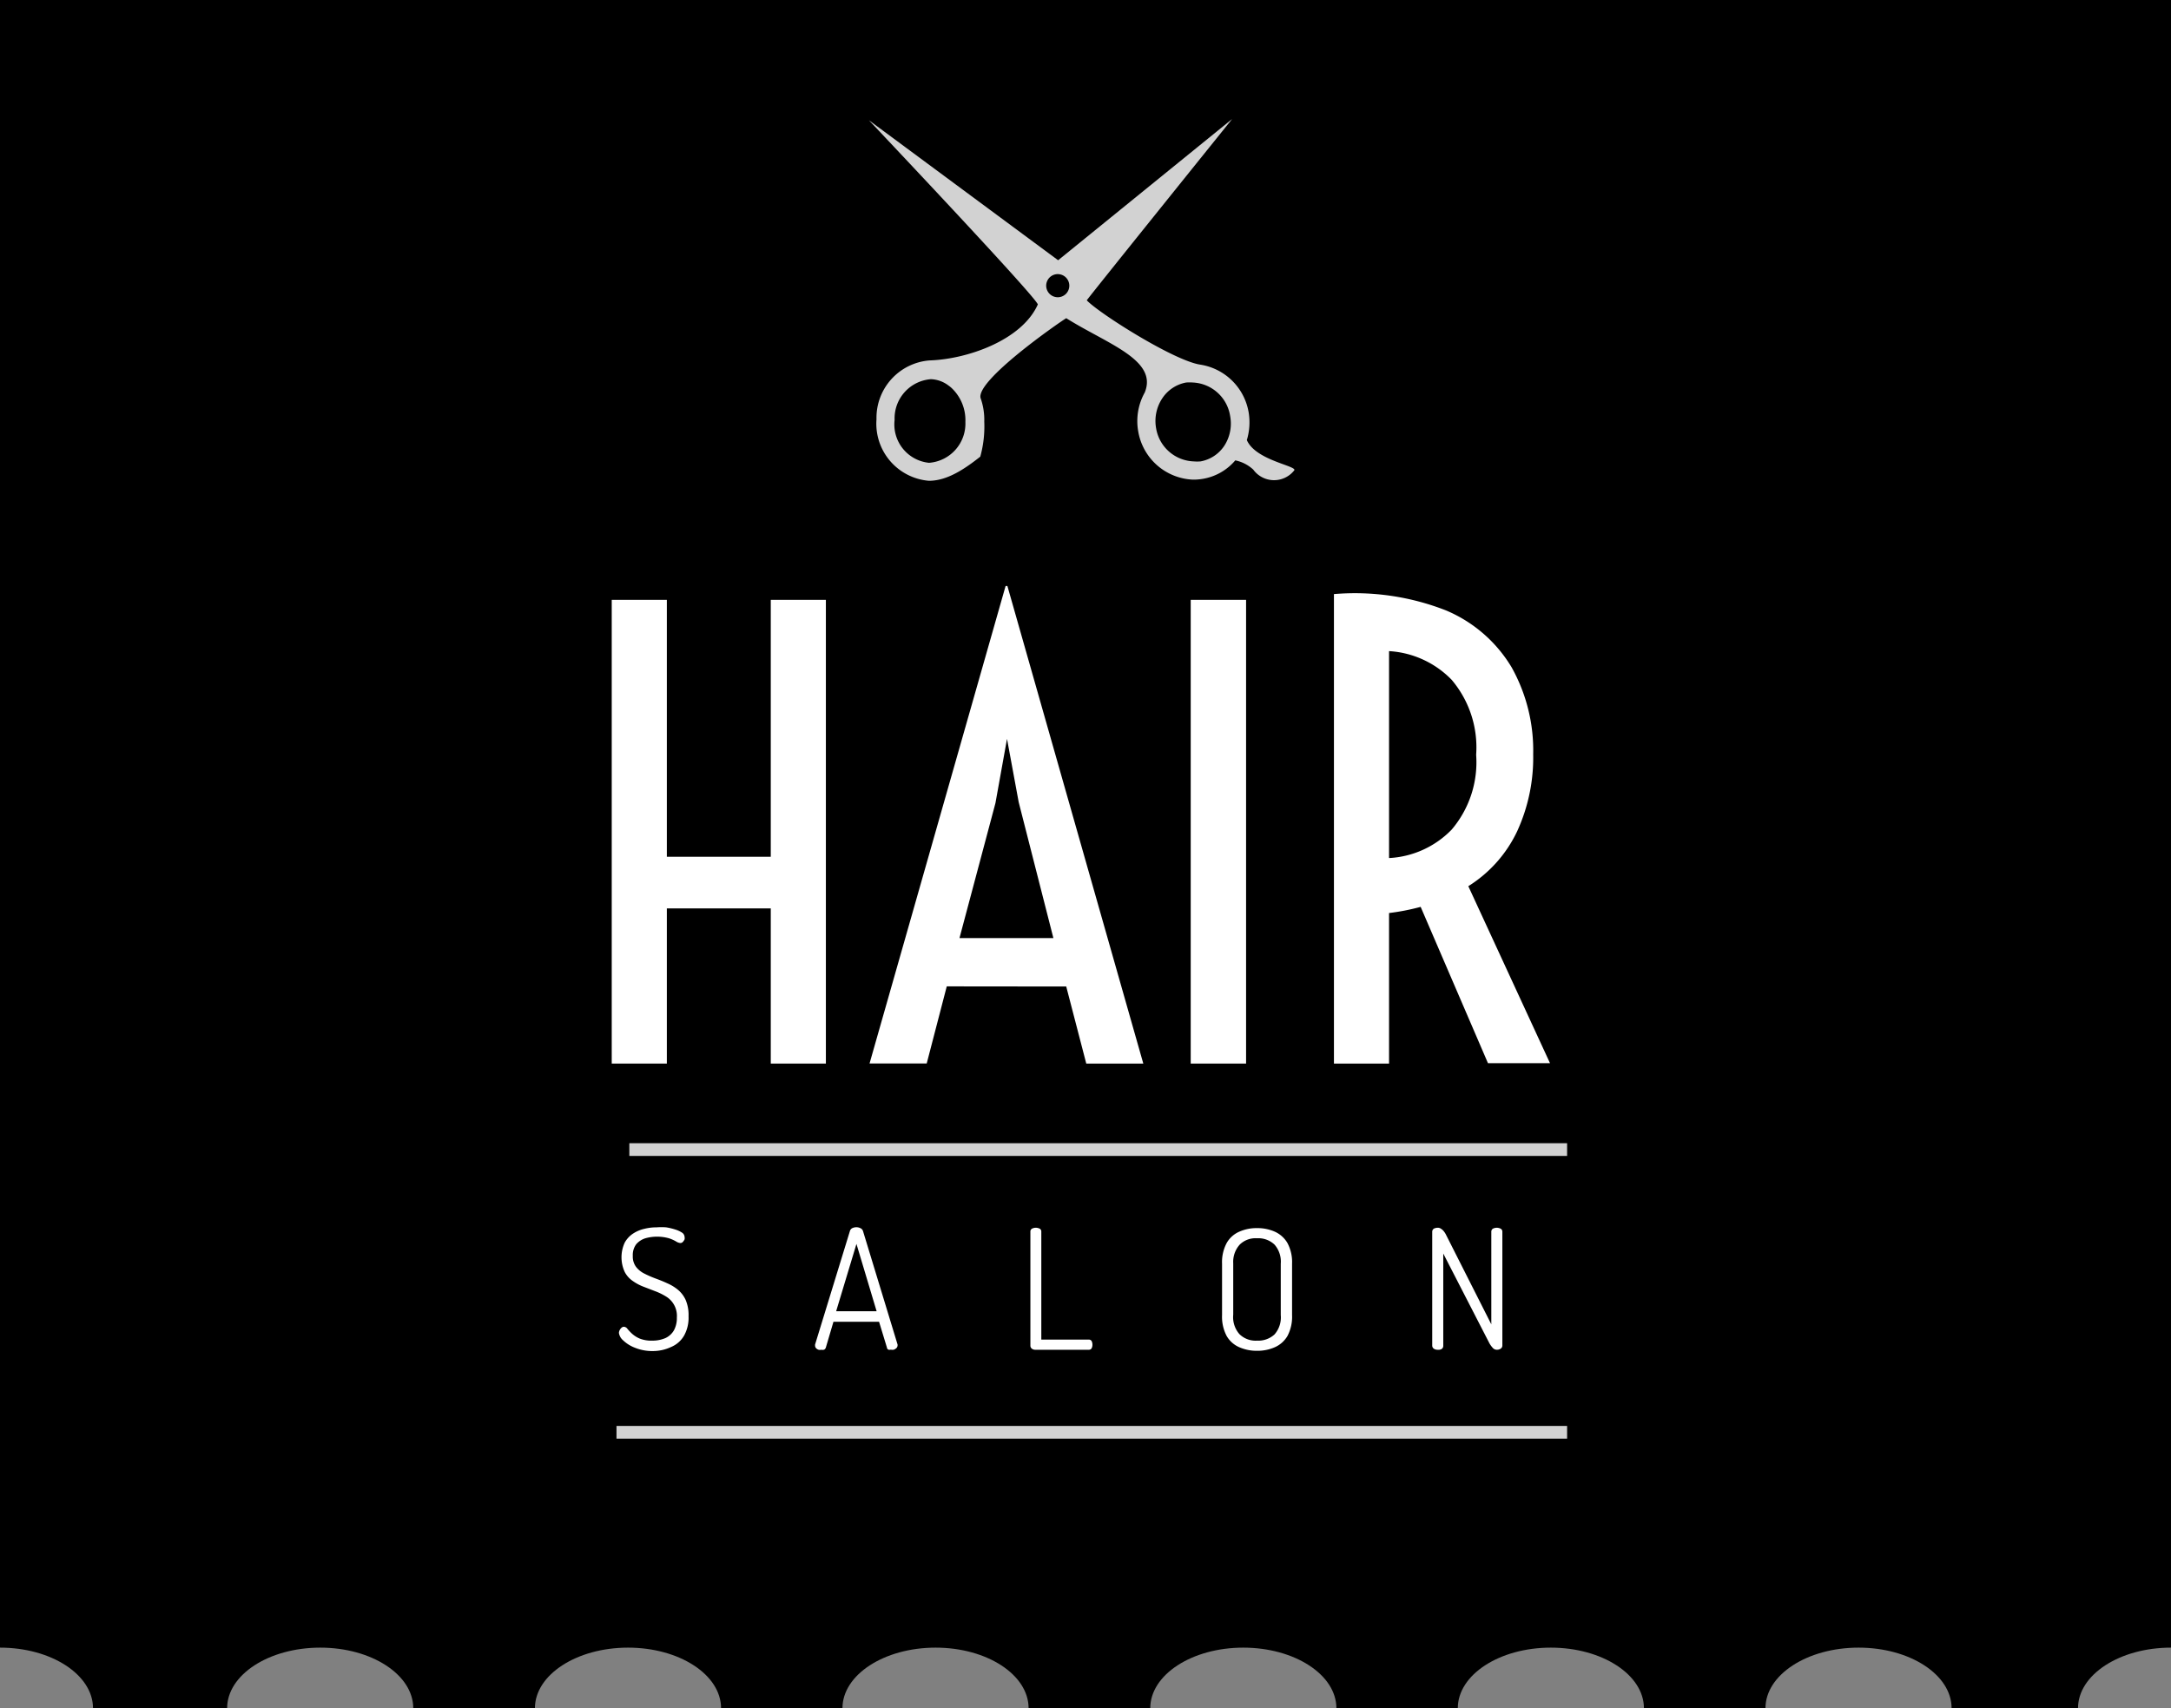 <svg id="logo" xmlns="http://www.w3.org/2000/svg" viewBox="0 0 169 133"><rect x="0" y="0" width="169" height="133" fill="#808080" stroke="none"/><defs><style>.cls-1{fill:#fff;}.cls-2{fill:#d2d2d2;}</style></defs><g id="Ellipse_3_copy_3" data-name="Ellipse 3 copy 3"><path d="M169,128.75V.48H0V128.75c4,0,7.24,2.11,7.24,4.72H17.68c0-2.61,3.25-4.72,7.25-4.72s7.24,2.11,7.24,4.72h9.47c0-2.61,3.25-4.72,7.25-4.72s7.24,2.11,7.24,4.72h9.45c0-2.61,3.25-4.72,7.25-4.72s7.24,2.11,7.24,4.72h9.47c0-2.61,3.24-4.72,7.24-4.72s7.25,2.11,7.25,4.72h9.45c0-2.61,3.24-4.72,7.24-4.72s7.25,2.11,7.25,4.72h9.46c0-2.61,3.25-4.72,7.25-4.72s7.24,2.11,7.24,4.72h9.84C161.76,130.86,165,128.75,169,128.75ZM0,133.47H7.24C3.82,133.42,4,133.47,0,133.47Zm169,0h-7.24C165,133.5,165,133.47,169,133.47Z" transform="translate(0 -0.48)"/></g><g id="text"><g id="HAIR"><path class="cls-1" d="M47.62,83.28V47.18h4.29v20H60v-20h4.29v36.1H60V71.2H51.91V83.28Z" transform="translate(0 -0.48)"/><path class="cls-1" d="M73.7,77.27l-1.56,6H67.69L78.28,46.1h.14L89,83.28H84.56l-1.56-6ZM78.39,58h0l-.9,5L74.69,73.51H82L79.3,62.93Z" transform="translate(0 -0.48)"/><path class="cls-1" d="M92.69,83.28V47.18H97v36.1Z" transform="translate(0 -0.48)"/><path class="cls-1" d="M103.84,83.28V46.73A19.45,19.45,0,0,1,112.56,48a10.85,10.85,0,0,1,5.11,4.43,13.26,13.26,0,0,1,1.68,6.77,13.75,13.75,0,0,1-1.25,6,10.16,10.16,0,0,1-3.8,4.27l6.36,13.78h-4.83l-5.24-12.17a17.29,17.29,0,0,1-2.46.48V83.28Zm4.29-16A7.31,7.31,0,0,0,113,65.07a8.09,8.09,0,0,0,1.91-5.83A8.13,8.13,0,0,0,113,53.4a7.4,7.4,0,0,0-4.87-2.23Z" transform="translate(0 -0.48)"/></g><g id="Rectangle_28" data-name="Rectangle 28"><rect class="cls-2" x="48.99" y="89" width="73" height="0.99"/></g><g id="Rectangle_28_copy" data-name="Rectangle 28 copy"><rect class="cls-2" x="47.99" y="111.01" width="74" height="0.99"/></g><g id="Salon"><path class="cls-1" d="M50.84,105.66a3.57,3.57,0,0,1-1.42-.26,2.75,2.75,0,0,1-.92-.58.93.93,0,0,1-.32-.57.49.49,0,0,1,.06-.22.58.58,0,0,1,.15-.19.27.27,0,0,1,.18-.07.36.36,0,0,1,.27.16,4,4,0,0,0,.36.38,2.14,2.14,0,0,0,.6.38,2.5,2.5,0,0,0,1,.16,2.54,2.54,0,0,0,1-.2,1.48,1.48,0,0,0,.66-.6,2,2,0,0,0,.23-1,1.76,1.76,0,0,0-.85-1.64A4.69,4.69,0,0,0,51,101l-.91-.35a3.74,3.74,0,0,1-.84-.45,1.92,1.92,0,0,1-.62-.7,2.73,2.73,0,0,1,0-2.28,2,2,0,0,1,.66-.71,2.67,2.67,0,0,1,.89-.37,3.8,3.8,0,0,1,.93-.11,4.81,4.81,0,0,1,.75,0,4.92,4.92,0,0,1,.71.17,2.11,2.11,0,0,1,.52.24.43.43,0,0,1,.2.33.51.51,0,0,1,0,.2.91.91,0,0,1-.13.19.26.26,0,0,1-.21.09.75.75,0,0,1-.32-.12,2.72,2.72,0,0,0-.56-.25,3.41,3.41,0,0,0-1.83,0,1.57,1.57,0,0,0-.71.46,1.39,1.39,0,0,0-.27.91,1.35,1.35,0,0,0,.24.84,1.85,1.85,0,0,0,.62.52A8.16,8.16,0,0,0,51,100c.3.11.61.23.91.37a3.52,3.52,0,0,1,.84.5,2.27,2.27,0,0,1,.62.8,3,3,0,0,1,.23,1.28,2.86,2.86,0,0,1-.35,1.51,2.1,2.1,0,0,1-1,.88A3.33,3.33,0,0,1,50.84,105.66Z" transform="translate(0 -0.48)"/><path class="cls-1" d="M63.94,105.56a.57.57,0,0,1-.22,0,.46.46,0,0,1-.2-.13.28.28,0,0,1-.07-.19.28.28,0,0,1,0-.09l2.71-8.83a.36.36,0,0,1,.19-.23.78.78,0,0,1,.31-.07.73.73,0,0,1,.33.08.37.37,0,0,1,.19.22l2.69,8.83a.24.24,0,0,1,0,.08.29.29,0,0,1-.08.19.58.58,0,0,1-.2.13.49.49,0,0,1-.24,0,.35.35,0,0,1-.2,0,.21.21,0,0,1-.11-.17l-.61-2H64.88l-.59,2a.29.29,0,0,1-.13.17A.4.4,0,0,1,63.94,105.56Zm1.15-3h3.15l-1.57-5.24Z" transform="translate(0 -0.48)"/><path class="cls-1" d="M80.6,105.56a.43.43,0,0,1-.27-.08.29.29,0,0,1-.12-.25V96.37a.25.25,0,0,1,.13-.24.66.66,0,0,1,.3-.07.73.73,0,0,1,.29.07.25.25,0,0,1,.13.24v8.4h3.7a.24.24,0,0,1,.22.12.66.66,0,0,1,.06.27.61.61,0,0,1-.06.28.24.24,0,0,1-.22.12Z" transform="translate(0 -0.48)"/><path class="cls-1" d="M97.85,105.64a3.34,3.34,0,0,1-1.36-.27,2.09,2.09,0,0,1-1-.88,3.2,3.2,0,0,1-.36-1.63v-4a3.15,3.15,0,0,1,.36-1.61,2.07,2.07,0,0,1,1-.89,3.27,3.27,0,0,1,1.36-.27,3.32,3.32,0,0,1,1.37.27,2.16,2.16,0,0,1,1,.89,3.15,3.15,0,0,1,.36,1.61v4a3.2,3.2,0,0,1-.36,1.63,2.14,2.14,0,0,1-1,.88A3.32,3.32,0,0,1,97.85,105.64Zm0-.79a1.87,1.87,0,0,0,1.36-.48,2,2,0,0,0,.49-1.51v-4a2,2,0,0,0-.49-1.49,1.83,1.83,0,0,0-1.36-.49,1.75,1.75,0,0,0-1.34.49A2,2,0,0,0,96,98.83v4a2,2,0,0,0,.48,1.51A1.79,1.79,0,0,0,97.85,104.85Z" transform="translate(0 -0.48)"/><path class="cls-1" d="M111.92,105.56a.52.52,0,0,1-.3-.08.3.3,0,0,1-.13-.25V96.39a.29.29,0,0,1,.13-.26.73.73,0,0,1,.3-.07.44.44,0,0,1,.27.09.86.86,0,0,1,.22.21,1.49,1.49,0,0,1,.18.3l3.5,6.92V96.37a.27.27,0,0,1,.13-.24.73.73,0,0,1,.3-.07.73.73,0,0,1,.29.07.26.26,0,0,1,.14.24v8.86a.29.29,0,0,1-.14.25.51.51,0,0,1-.29.08.42.42,0,0,1-.32-.15,2,2,0,0,1-.25-.34l-3.6-7v7.19a.29.29,0,0,1-.14.25A.51.51,0,0,1,111.92,105.56Z" transform="translate(0 -0.48)"/></g><g id="Forma_1" data-name="Forma 1"><path class="cls-2" d="M97.06,34.74a4.76,4.76,0,0,0,.14-2.16,4.53,4.53,0,0,0-3.81-3.72s0,0,0,0c-2.09-.35-7.85-4-8.79-5,0-.06,11.32-14.12,11.32-14.12l-13.55,11L67.64,9.84S80.57,23.5,80.79,24.18c-1.25,2.8-5.52,4.27-8.44,4.36l0,0a4.48,4.48,0,0,0-4.12,4.58,4.46,4.46,0,0,0,4.08,4.79c1.42,0,2.77-.91,4-1.88a8.83,8.83,0,0,0,.31-2.73,5.08,5.08,0,0,0-.29-1.84C76,30.07,82.35,25.65,83,25.25c3.17,2,7.16,3.24,6.11,5.79h0a4.57,4.57,0,0,0-.51,3,4.51,4.51,0,0,0,4.27,3.78,4.36,4.36,0,0,0,.81-.07,4.22,4.22,0,0,0,2.48-1.43,2.94,2.94,0,0,1,1.4.72,2,2,0,0,0,3.18.07C101.07,36.76,97.74,36.34,97.06,34.74ZM72.32,36.51a3,3,0,0,1-2.68-3.34A3.06,3.06,0,0,1,72.47,30a2.4,2.4,0,0,1,1.36.49,2.43,2.43,0,0,1,.25.2,3.45,3.45,0,0,1,1.07,2.65A3.06,3.06,0,0,1,72.32,36.51Zm10-12.89a.9.9,0,1,1,.92-.88A.9.9,0,0,1,82.29,23.62Zm13,11.54a2.81,2.81,0,0,1-1.86,1.24,3.27,3.27,0,0,1-.54,0A3.08,3.08,0,0,1,90,33.84a3.19,3.19,0,0,1,.47-2.34,2.84,2.84,0,0,1,1.86-1.24,3.27,3.27,0,0,1,.54,0,3.08,3.08,0,0,1,2.89,2.61A3.17,3.17,0,0,1,95.32,35.16Z" transform="translate(0 -0.48)"/></g></g></svg>